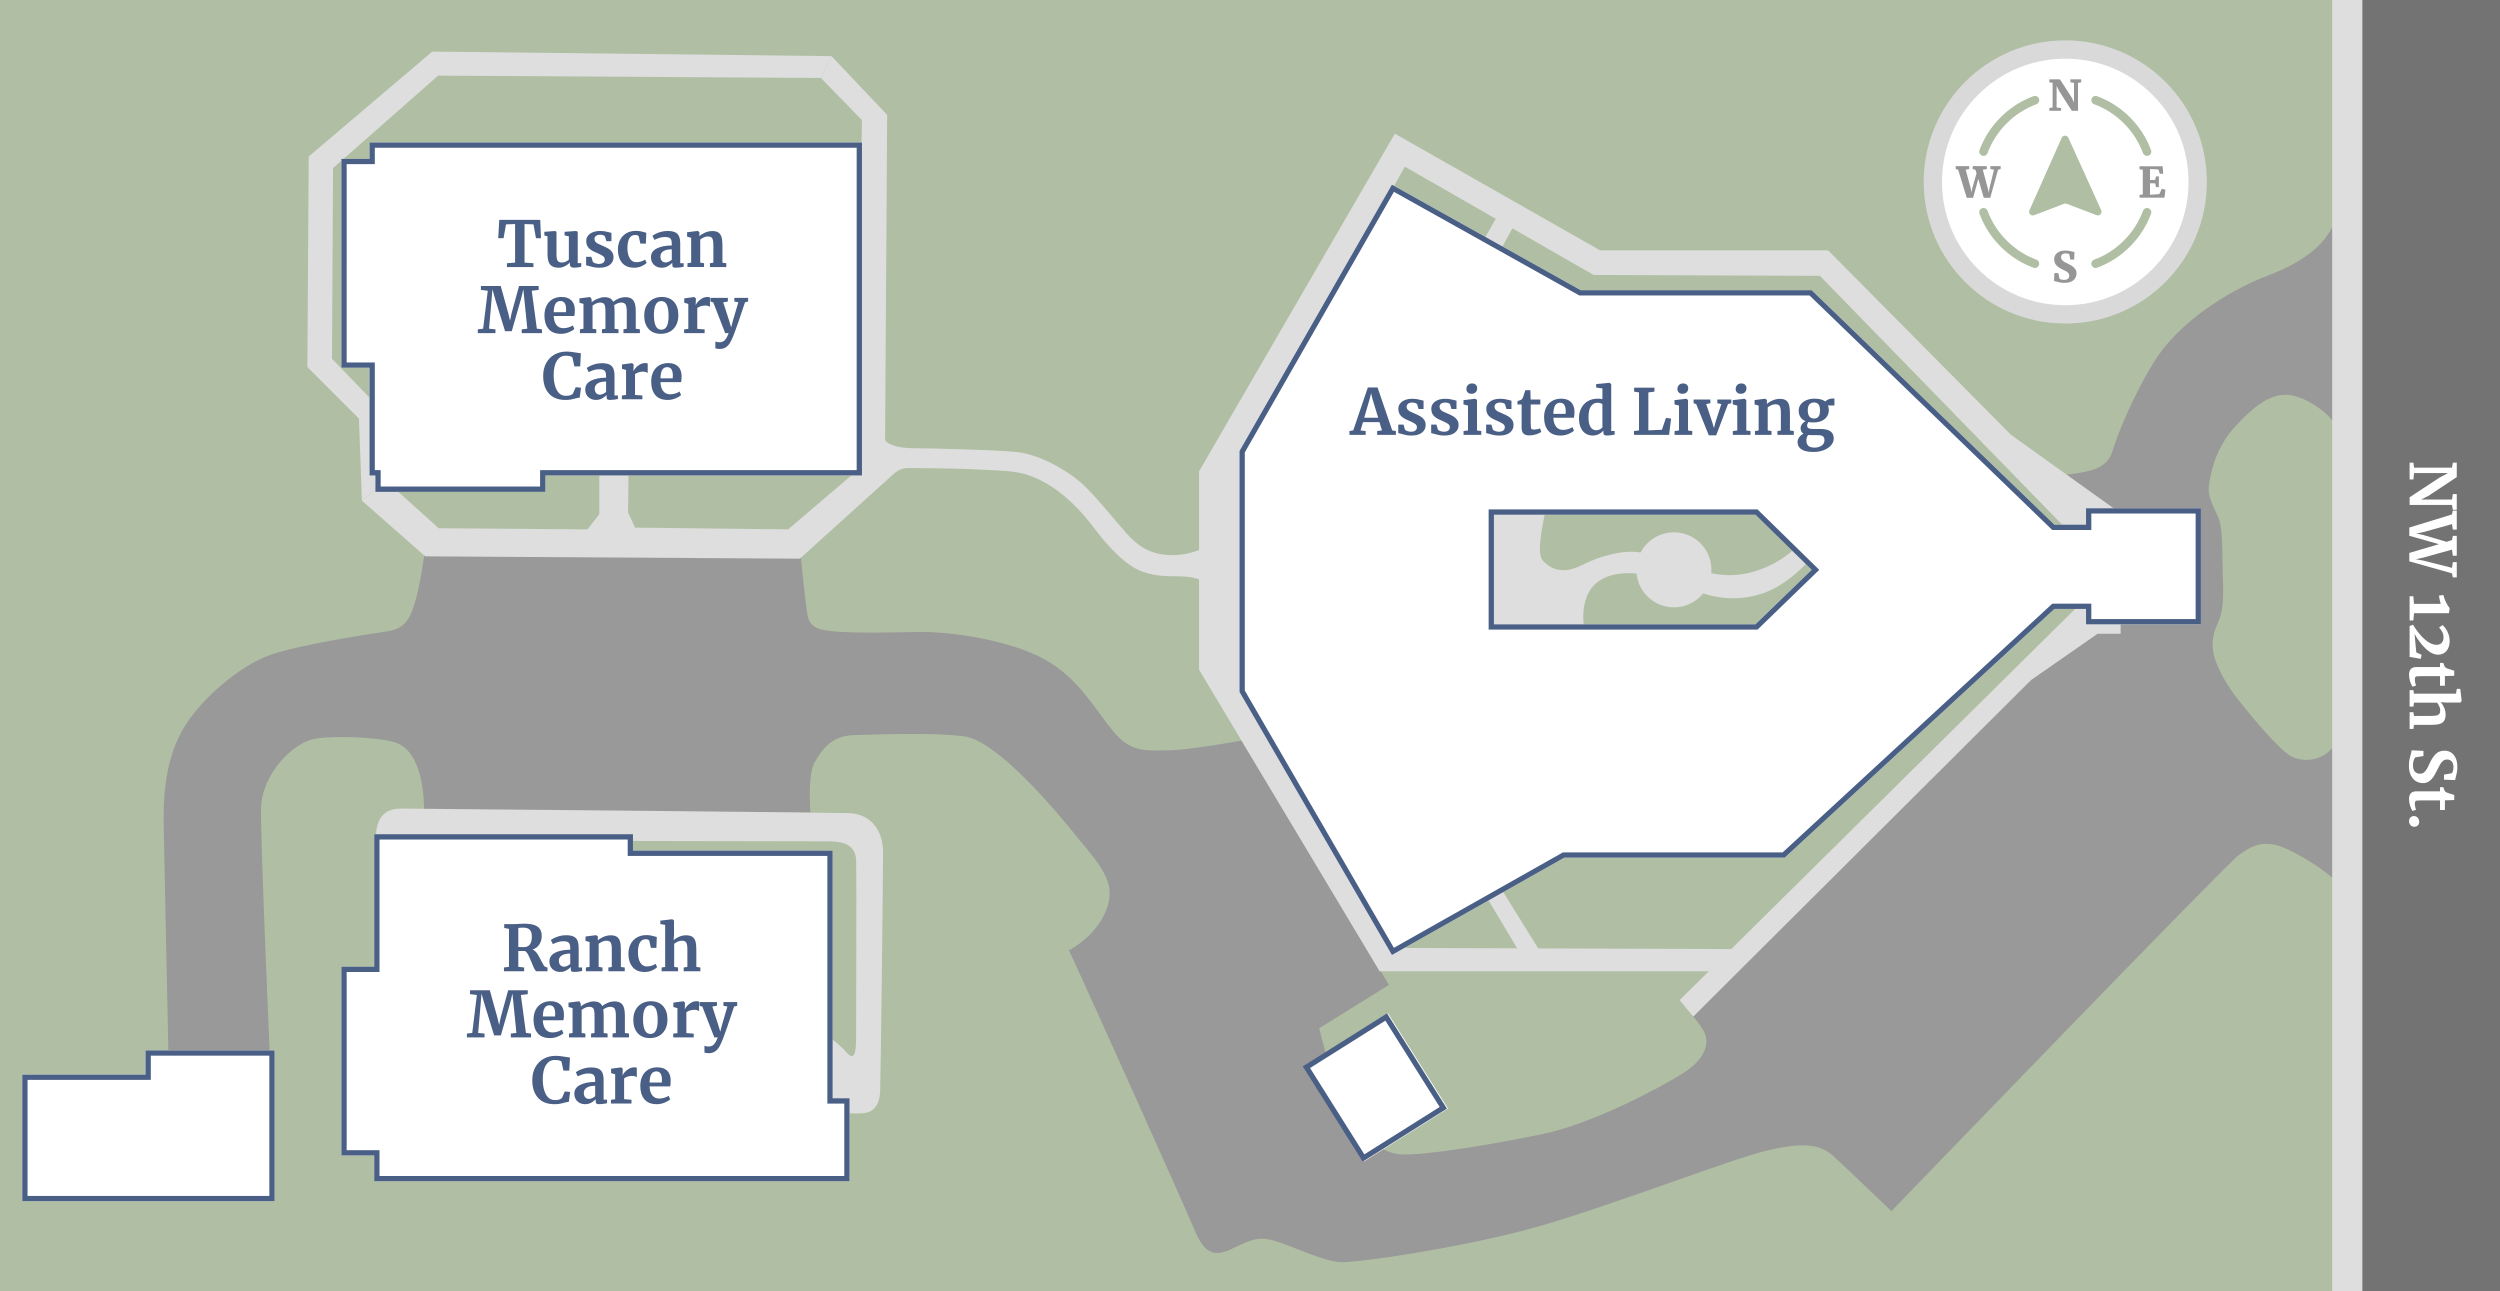 <svg version="1.1" xmlns="http://www.w3.org/2000/svg" xmlns:xlink="http://www.w3.org/1999/xlink" x="0px" y="0px" width="1000px"
	 height="516.594px" viewBox="0 0 1000 516.594" style="overflow:visible;enable-background:new 0 0 1000 516.594;"
	 xml:space="preserve">
<rect x="0" y="0" width="1000" height="516.594" fill="#333333" stroke="none"/>
<style type="text/css">
	.st0{fill:#B0BFA3;}
	.st1{fill:#999999;}
	.st2{fill:#737373;}
	.st3{fill:#DEDEDE;}
	.st4{fill:#FFFFFF;}
	.st5{fill:#4A5F85;}
	.st6{fill:#D9D9D9;}
	.st7{fill:#969696;}
</style>
<defs>
</defs>
<rect y="0" class="st0" width="934.893" height="516.594"/>
<path class="st1" d="M934.893,85.122c-2.023,9.497-9.849,18.291-27.436,24.974c-17.587,6.683-36.581,19.698-45.727,34.471
	s-14.773,29.536-16.884,36.224s-8.937,7.949-18.187,9.077l14.786,34.368l47.535,3.693c0,0,0.185-13.894-0.87-18.467
	s-5.276-9.849-4.573-14.949s2.462-15.125,10.552-23.919c8.09-8.794,14.246-13.015,20.929-12.663
	c6.683,0.352,16.532,7.035,18.994,11.959L934.893,85.122z"/>
<path class="st1" d="M933.838,298.044c-5.393,7.504-14.07,6.566-17.822,4.221c-4.642-2.901-14.07-14.07-19.932-21.339
	c-5.862-7.269-9.028-13.777-10.318-18.056c-1.293-4.289-0.869-8.845,1.172-13.132c2.345-4.924,2.814-9.966,1.876-25.501
	c-0.891-14.763-45.258-8.735-45.258-8.735l-11.959,34.236L677.3,406.615c0,0,3.048,3.517,4.455,6.331s2.11,9.38-7.973,15.946
	c-10.083,6.566-37.285,20.636-56.279,24.622s-48.335,8.961-57.451,8.207c-9.116-0.753-16.415-9.145-21.339-17.118
	c-4.924-7.973-11.021-33.298-11.021-33.298l27.905-17.353l-58.988-97.707c0,0-21.444,3.909-29.885,3.909s-14.304,0.938-21.339-7.504
	c-7.035-8.442-13.835-21.339-27.436-28.843c-13.601-7.504-36.581-11.256-50.651-11.021s-21.808,0.469-30.25,0
	c-8.442-0.469-13.132-1.172-14.07-6.8s-2.814-24.997-2.814-24.997H169.851c0,0-1.641,12.334-3.517,18.666
	c-1.876,6.331-3.283,11.725-11.49,12.897c-8.207,1.172-35.174,5.393-46.665,9.38s-28.139,17.353-35.409,30.484
	c-7.269,13.132-7.504,28.608-7.269,38.926c0.234,10.318,1.641,81.622,1.876,90.993h40.568c0,0-3.752-85.011-3.517-98.906
	c0.234-13.895,12.897-26.558,21.808-27.965s27.201-0.469,32.829,1.876c5.628,2.345,10.552,10.552,10.552,27.201l154.543,0.489
	c0,0-1.183-15.028,1.631-19.952c2.814-4.924,6.566-10.787,15.711-11.021c9.145-0.234,30.981-1.176,44.113,0.465
	c13.132,1.641,36.788,29.785,44.292,39.164c7.504,9.38,15.008,16.649,13.835,25.56c-1.172,8.911-8.676,16.884-16.18,20.87
	c5.159,10.787,46.665,103.178,49.948,111.151s6.566,12.194,14.304,8.676c7.738-3.517,10.787-5.628,17.587-3.752
	s19.932,8.442,26.967,8.676c7.035,0.234,48.775-5.862,77.384-13.835c28.608-7.973,78.791-27.436,92.626-30.719
	c13.835-3.283,21.339-3.048,26.967,2.11c5.628,5.159,23.215,22.043,23.215,22.043s133.662-138.587,138.821-142.339
	c5.159-3.752,9.614-6.097,16.884-3.517c7.269,2.579,18.76,10.318,21.574,13.366V298.044z"/>
<rect x="714.202" y="230.796" transform="matrix(-1.836970e-16 1 -1 -1.836970e-16 1230.796 -714.202)" class="st2" width="516.594" height="55.002"/>
<polygon class="st3" points="671.846,400.05 832.911,240.737 848.247,241.051 848.247,253.49 839.047,253.49 812.429,272.015 
	677.3,406.615 "/>
<polygon class="st3" points="727.951,110.333 827.377,212.453 850.358,212.453 850.358,206.825 804.396,173.937 731.234,100.13 
	640.015,100.13 557.941,53.465 479.62,188.534 479.62,267.869 551.845,388.513 687.149,388.513 696.059,379.648 558.41,379.179 
	498.363,274.829 498.363,180.791 561.928,66.657 637.435,109.978 "/>
<polygon class="st3" points="593.35,356.668 607.889,381.055 616.331,381.055 597.571,350.805 "/>
<polygon class="st3" points="593.116,96.612 599.682,85.122 606.013,89.343 599.564,101.302 "/>
<circle class="st3" cx="669.561" cy="227.93" r="15.012"/>
<path class="st3" d="M618.441,202.604c-1.172,7.035-4.221,18.76-1.172,21.808c3.048,3.048,7.504,5.628,15.477,1.641
	c7.973-3.986,16.527-6.143,23.506-5.065s24.566,9.755,37.229,9.051c12.663-0.703,22.746-8.442,25.091-11.49l6.097,4.455
	c0,0-8.442,10.552-19.463,14.304c-11.021,3.752-20.87,1.641-28.608-1.641s-24.388-9.849-35.409-4.221s-7.269,21.339-7.269,21.339
	h-41.975v-50.182H618.441z"/>
<path class="st3" d="M481.261,219.253c0,0-5.159,2.814-12.194,2.814c-7.035,0-12.194-2.345-16.649-6.8
	c-4.455-4.455-14.304-17.353-20.401-22.512c-6.097-5.159-16.415-11.031-25.56-11.964s-37.402-1.519-41.623-1.519
	c-6.449,0-10.804-2.111-10.796-3.458l-2.688,11.373c0,0,28.856-0.076,40.568,0.644c10.626,0.653,16.18,0,25.091,4.69
	s15.946,12.428,20.87,18.994s11.256,13.366,16.884,16.18c5.628,2.814,11.725,2.814,16.18,2.814s7.738,0.703,10.318,1.876V219.253z"
	/>
<polygon class="st3" points="344.785,48.072 328.37,31.188 332.591,22.452 354.868,45.961 353.93,192.755 319.928,223.474 
	170.086,222.536 144.76,200.259 154.375,192.286 175.466,211.295 235.041,211.75 239.731,205.653 239.731,185.721 251.456,186.19 
	251.221,204.949 254.035,211.046 315.239,211.75 342.206,188.769 "/>
<polygon class="st3" points="328.37,31.188 175.245,30.25 133.21,67.24 132.801,143.511 152.504,163.912 154.375,192.286 
	144.76,200.259 143.588,167.43 122.952,146.794 123.481,62.61 172.9,20.636 332.591,22.452 "/>
<path class="st3" d="M335.64,445.073c0,0,8.207,0.703,11.021,0c2.814-0.703,5.159-3.048,5.393-8.442s1.172-86.06,1.172-95.674
	s-5.693-15.477-13.666-15.711s-171.93-1.816-178.965-1.816c-8.801,0-10.531,5.978-10.383,14.713
	c0.155,9.144,11.987,12.106,11.987,12.106l76.768-13.894c0,0,89.399,0.176,92.772,0.176c6.566,0,10.464,2.081,10.699,7.475
	s0,65.659,0,70.114s0,11.034-3.517,7.158c-3.517-3.875-8.207-7.862-11.49-7.862c-3.283,0-0.234,31.97-0.234,31.97L335.64,445.073z"
	/>
<path class="st3" d="M353.93,192.755c3.183-2.702,4.939-5.312,8.808-5.546l-12.443-0.668l-0.821,7.856
	C349.475,194.397,351.718,194.634,353.93,192.755z"/>
<rect x="680.637" y="252.233" transform="matrix(-1.836970e-16 1 -1 -1.836970e-16 1197.231 -680.637)" class="st3" width="516.594" height="12.128"/>
<g>
	
		<rect x="527.43" y="415.089" transform="matrix(0.533 0.846 -0.846 0.533 625.241 -262.132)" class="st4" width="45.023" height="39.817"/>
	<path class="st5" d="M554.14,408.258l21.724,34.526l-30.12,18.952L524.02,427.21L554.14,408.258 M554.803,405.341l-33.701,21.205
		l23.977,38.107l33.701-21.205L554.803,405.341L554.803,405.341z"/>
</g>
<g>
	<polygon class="st4" points="58.208,420.164 58.208,429.83 8.903,429.83 8.903,480.481 109.85,480.481 109.85,459.481 
		109.85,429.83 109.85,420.164 	"/>
	<path class="st5" d="M107.734,422.279v7.551v29.65v18.885H11.018v-46.42h47.19h2.115v-2.115v-7.551H107.734 M109.85,420.164H58.208
		v9.667H8.903v50.651H109.85v-21.001v-29.65V420.164L109.85,420.164z"/>
</g>
<g>
	<path class="st4" d="M980.803,187.078l0.329-2.006h1.574v5.763l-11.423,7.564l-2.894,1.422h12.414l0.329-2.184h1.574v6.296h-1.574
		l-0.329-1.954h-16.958v-3.072l12.007-7.895l3.351-1.777h-13.581l-0.254,2.564h-1.523v-6.728h1.523l0.254,2.006H980.803z"/>
	<path class="st4" d="M982.707,204.238v7.615h-1.574l-0.329-2.208l-11.449,3.199l-2.818,0.584l2.818,0.584l9.291,2.717l2.158-0.711
		l0.329-1.675h1.574v7.945h-1.574l-0.329-2.437l-11.449,3.173l-3.046,0.685l3.046,0.534l11.449,2.893l0.329-2.285h1.574v6.118
		h-1.574l-0.329-1.625l-17.085-4.823v-3.351l11.855-3.504l-11.855-3.351v-3.3l17.059-5.229l0.355-1.548H982.707z"/>
	<path class="st4" d="M976.284,241.556c-0.101-0.288-0.232-0.805-0.393-1.549c-0.161-0.745-0.266-1.328-0.318-1.751l1.777-0.28
		c0.186,0.914,0.521,1.867,1.003,2.856c0.482,0.991,0.986,1.798,1.511,2.424v0.026l-0.28,2.005h-13.962l-0.279,2.894h-1.498v-9.673
		h1.498l0.254,3.047H976.284z"/>
	<path class="st4" d="M969.811,255.67c1.675,1.506,3.291,2.259,4.849,2.259c0.828,0,1.493-0.258,1.992-0.774
		c0.5-0.516,0.75-1.24,0.75-2.17c0-0.88-0.165-1.621-0.496-2.222c-0.33-0.6-0.757-1.189-1.281-1.764l1.396-0.965
		c0.422,0.339,0.854,0.825,1.294,1.46c0.44,0.635,0.808,1.375,1.105,2.222c0.295,0.846,0.444,1.7,0.444,2.564
		c0,1.235-0.213,2.273-0.635,3.11c-0.422,0.838-0.982,1.46-1.675,1.866c-0.694,0.406-1.464,0.609-2.311,0.609
		c-1.624,0-3.258-0.779-4.898-2.335c-1.642-1.558-3.148-3.538-4.519-5.941l0.685,7.362l2.133,0.965l-0.329,1.599l-4.469-0.736
		v-12.362l1.371-0.533C966.603,252.234,968.136,254.164,969.811,255.67z"/>
	<path class="st4" d="M964.353,267.576c0.49-0.507,1.268-0.761,2.334-0.761h9.317v-1.651h1.32c0.051,0.135,0.139,0.381,0.266,0.737
		s0.232,0.626,0.317,0.813c0.22,0.287,0.6,0.533,1.142,0.735c0.355,0.153,1.235,0.432,2.64,0.838v2.031l-3.732,0.102v3.884h-1.954
		v-3.859h-7.134c-0.948,0-1.617,0.026-2.006,0.076c-0.388,0.051-0.638,0.16-0.748,0.33c-0.111,0.169-0.165,0.466-0.165,0.889
		c0,0.422,0.045,0.863,0.139,1.32c0.093,0.457,0.208,0.838,0.343,1.141l-1.422,0.482c-0.355-0.473-0.677-1.167-0.965-2.081
		c-0.287-0.914-0.431-1.803-0.431-2.665C963.617,268.87,963.862,268.084,964.353,267.576z"/>
	<path class="st4" d="M982.402,277.476l0.329-1.93h1.372l0.558,4.722v0.076l-0.481,0.66l-5.662,0.026l-2.208-0.178
		c0.474,0.524,0.914,1.24,1.32,2.144c0.406,0.906,0.608,1.857,0.608,2.856c0,1.066-0.198,1.895-0.596,2.488
		c-0.398,0.592-1.003,1.006-1.815,1.244c-0.812,0.237-1.896,0.355-3.25,0.355h-6.981l-0.229,1.625h-1.523v-6.677h1.523l0.229,1.473
		h6.981c0.88,0,1.566-0.06,2.057-0.178c0.491-0.119,0.854-0.335,1.092-0.648c0.237-0.313,0.355-0.775,0.355-1.384
		c0-0.525-0.124-1.062-0.368-1.611c-0.246-0.551-0.538-1.037-0.876-1.46h-9.241l-0.229,1.548h-1.523v-6.575h1.523l0.203,1.421
		H982.402z"/>
	<path class="st4" d="M963.794,303.751c0.152-0.727,0.355-1.54,0.608-2.437c0.169-0.593,0.262-0.991,0.28-1.193l4.697,0.228v2.057
		l-3.274,0.558c-0.238,0.22-0.449,0.614-0.635,1.181c-0.187,0.567-0.28,1.215-0.28,1.942c0,1.134,0.25,1.984,0.75,2.551
		c0.498,0.567,1.196,0.85,2.094,0.85c0.592,0,1.104-0.169,1.536-0.507c0.432-0.339,0.82-0.805,1.167-1.397
		c0.347-0.593,0.75-1.405,1.206-2.437c0.643-1.405,1.409-2.569,2.297-3.49c0.888-0.923,2.095-1.384,3.617-1.384
		c0.948,0,1.806,0.246,2.576,0.737c0.771,0.491,1.38,1.222,1.828,2.196c0.448,0.973,0.672,2.162,0.672,3.567
		c0,0.828-0.059,1.561-0.178,2.196c-0.119,0.634-0.279,1.323-0.482,2.069c-0.118,0.439-0.194,0.77-0.228,0.99l-4.443-0.152v-2.032
		l3.123-0.533c0.152-0.152,0.301-0.457,0.444-0.913c0.144-0.458,0.216-0.965,0.216-1.524c0-1.015-0.233-1.781-0.698-2.297
		s-1.088-0.775-1.866-0.775c-0.626,0-1.167,0.191-1.625,0.571c-0.458,0.381-0.842,0.842-1.155,1.384
		c-0.313,0.541-0.757,1.396-1.334,2.564c-0.457,0.947-0.905,1.76-1.345,2.437c-0.44,0.677-1.011,1.261-1.714,1.752
		c-0.702,0.491-1.528,0.737-2.475,0.737c-0.931,0-1.819-0.233-2.666-0.698c-0.846-0.466-1.547-1.227-2.107-2.285
		c-0.558-1.058-0.837-2.408-0.837-4.049C963.566,305.299,963.643,304.478,963.794,303.751z"/>
	<path class="st4" d="M964.353,317.281c0.49-0.507,1.268-0.761,2.334-0.761h9.317v-1.651h1.32c0.051,0.135,0.139,0.381,0.266,0.736
		s0.232,0.626,0.317,0.813c0.22,0.287,0.6,0.533,1.142,0.735c0.355,0.153,1.235,0.432,2.64,0.838v2.031l-3.732,0.102v3.884h-1.954
		v-3.859h-7.134c-0.948,0-1.617,0.026-2.006,0.076c-0.388,0.051-0.638,0.16-0.748,0.33c-0.111,0.169-0.165,0.466-0.165,0.889
		c0,0.422,0.045,0.863,0.139,1.32c0.093,0.457,0.208,0.838,0.343,1.141l-1.422,0.482c-0.355-0.473-0.677-1.167-0.965-2.081
		c-0.287-0.914-0.431-1.803-0.431-2.665C963.617,318.576,963.862,317.79,964.353,317.281z"/>
	<path class="st4" d="M964.162,327.005c0.365-0.389,0.825-0.584,1.383-0.584c0.626,0,1.138,0.224,1.537,0.672
		c0.397,0.448,0.596,0.994,0.596,1.637c0,0.609-0.191,1.092-0.571,1.447c-0.38,0.355-0.834,0.533-1.358,0.533
		c-0.66,0-1.181-0.216-1.561-0.648c-0.381-0.431-0.571-0.994-0.571-1.688C963.617,327.851,963.799,327.394,964.162,327.005z"/>
</g>
<a href="https://gahangel.com/locations/hermiston/floor-plans/the-tuscan/">
<g id="tuscan-memory">
	<g>
		<polygon class="st4" points="344.785,56.982 147.809,56.982 147.809,63.548 136.553,63.548 136.553,147.102 147.809,147.102 
			147.809,190.176 150.154,190.176 150.154,196.742 218.157,196.742 218.157,190.176 344.785,190.176 		"/>
		<path class="st5" d="M342.669,59.098V188.06H218.157h-2.115v2.115v4.45h-63.773v-4.45v-2.115h-2.115h-0.23v-40.958v-2.115h-2.115
			h-9.14V65.664h9.14h2.115v-2.115v-4.45H342.669 M344.785,56.982H147.809v6.566h-11.256v83.554h11.256v43.074h2.345v6.566h68.004
			v-6.566h126.628V56.982L344.785,56.982z"/>
	</g>
	<g>
		<g>
			<path class="st5" d="M206.038,89.627l-3.63,0.127l-0.99,5.534h-2.133l0.432-7.337h16.374l0.305,7.337h-2.005l-0.99-5.534
				l-3.579-0.127v15.409l3.554,0.254v1.523h-10.586v-1.523l3.25-0.254V89.627z"/>
			<path class="st5" d="M228.326,106.711c-0.254-0.237-0.381-0.592-0.381-1.066v-0.685c-0.457,0.558-1.101,1.054-1.93,1.485
				c-0.829,0.432-1.659,0.648-2.488,0.648c-1.624,0-2.784-0.419-3.477-1.257c-0.694-0.838-1.041-2.221-1.041-4.151v-7.159
				l-1.269-0.355v-1.447l4.316-0.33h0.025l0.508,0.355v8.936c0,1.236,0.152,2.099,0.457,2.59c0.305,0.491,0.872,0.736,1.701,0.736
				c0.998,0,1.929-0.389,2.792-1.168v-9.317l-1.701-0.381v-1.421l4.595-0.33h0.051l0.609,0.355v12.49h1.421l-0.025,1.447
				c-0.068,0.017-0.381,0.085-0.939,0.203c-0.558,0.118-1.227,0.178-2.005,0.178C228.986,107.067,228.58,106.948,228.326,106.711z"
				/>
			<path class="st5" d="M237.135,104.732c0.135,0.203,0.444,0.393,0.927,0.571c0.482,0.178,0.968,0.267,1.46,0.267
				c0.795,0,1.392-0.165,1.79-0.495c0.398-0.33,0.597-0.765,0.597-1.307c0-0.559-0.245-1.011-0.736-1.358
				c-0.491-0.347-1.32-0.774-2.488-1.282l-0.711-0.305c-1.168-0.491-2.04-1.083-2.615-1.777c-0.575-0.694-0.863-1.59-0.863-2.691
				c0-0.761,0.228-1.443,0.685-2.043c0.457-0.601,1.1-1.07,1.93-1.409c0.829-0.338,1.785-0.508,2.869-0.508
				c0.795,0,1.476,0.051,2.043,0.152c0.567,0.101,1.164,0.237,1.79,0.406c0.338,0.119,0.592,0.186,0.761,0.203v3.326h-2.005
				l-0.584-1.929c-0.102-0.169-0.33-0.321-0.685-0.457c-0.355-0.135-0.762-0.203-1.219-0.203c-0.694,0-1.248,0.148-1.663,0.444
				c-0.415,0.296-0.622,0.707-0.622,1.231c0,0.474,0.144,0.867,0.431,1.18c0.288,0.313,0.601,0.555,0.939,0.724
				c0.338,0.169,0.965,0.449,1.878,0.838c0.914,0.389,1.671,0.762,2.272,1.117c0.601,0.355,1.1,0.817,1.498,1.384
				s0.597,1.257,0.597,2.068c0,1.253-0.491,2.268-1.472,3.047c-0.981,0.778-2.395,1.168-4.239,1.168
				c-0.863,0-1.637-0.076-2.323-0.229c-0.685-0.152-1.477-0.355-2.374-0.609l-0.558-0.178v-3.351h2.107L237.135,104.732z"/>
			<path class="st5" d="M248.039,95.948c0.584-1.134,1.421-2.018,2.513-2.653c1.091-0.635,2.364-0.952,3.82-0.952
				c0.677,0,1.261,0.051,1.752,0.152c0.491,0.102,1.041,0.238,1.65,0.406l0.736,0.203l-0.152,4.341h-2.208l-0.635-2.793
				c-0.102-0.44-0.601-0.66-1.498-0.66c-0.948,0-1.688,0.415-2.221,1.244c-0.533,0.829-0.808,2.124-0.825,3.884
				c0,1.862,0.321,3.287,0.964,4.277c0.643,0.99,1.498,1.485,2.564,1.485c1.286,0,2.471-0.347,3.554-1.041l0.584,1.32
				c-0.441,0.474-1.113,0.914-2.018,1.32c-0.905,0.406-1.883,0.609-2.932,0.609c-2.167,0-3.795-0.668-4.887-2.005
				c-1.091-1.337-1.637-3.089-1.637-5.255C247.163,98.376,247.455,97.082,248.039,95.948z"/>
			<path class="st5" d="M262.712,99.375c1.548-0.778,3.549-1.176,6.004-1.193v-0.584c0-0.694-0.072-1.235-0.216-1.625
				c-0.144-0.389-0.406-0.681-0.787-0.876c-0.381-0.194-0.935-0.292-1.663-0.292c-0.829,0-1.574,0.106-2.234,0.318
				c-0.66,0.212-1.345,0.487-2.057,0.825l-0.787-1.625c0.254-0.219,0.681-0.482,1.282-0.787c0.601-0.305,1.315-0.571,2.145-0.8
				c0.829-0.228,1.684-0.342,2.564-0.342c1.303,0,2.323,0.169,3.059,0.508c0.737,0.339,1.265,0.88,1.587,1.624
				c0.321,0.745,0.482,1.744,0.482,2.996v7.768h1.371v1.421c-0.338,0.085-0.821,0.169-1.447,0.254
				c-0.626,0.084-1.177,0.127-1.65,0.127c-0.575,0-0.961-0.085-1.155-0.254c-0.195-0.169-0.292-0.516-0.292-1.041v-0.685
				c-0.457,0.508-1.049,0.965-1.777,1.371c-0.728,0.406-1.549,0.609-2.463,0.609c-0.779,0-1.494-0.165-2.145-0.495
				c-0.652-0.33-1.172-0.812-1.561-1.447c-0.39-0.635-0.584-1.4-0.584-2.298C260.389,101.313,261.163,100.153,262.712,99.375z
				 M267.522,104.668c0.457-0.212,0.854-0.47,1.193-0.774V99.73c-1.523,0-2.661,0.258-3.414,0.774
				c-0.753,0.516-1.13,1.18-1.13,1.993c0,0.812,0.19,1.431,0.571,1.853c0.381,0.424,0.901,0.635,1.561,0.635
				C266.659,104.985,267.065,104.88,267.522,104.668z"/>
			<path class="st5" d="M276.458,95.11l-1.624-0.457v-1.751l4.214-0.533h0.076l0.635,0.508v0.99l-0.025,0.609
				c0.592-0.558,1.362-1.041,2.31-1.447c0.948-0.406,1.904-0.609,2.869-0.609c1.032,0,1.84,0.19,2.424,0.571
				c0.584,0.381,1.003,0.977,1.257,1.79c0.254,0.812,0.381,1.913,0.381,3.3v7.007l1.549,0.203v1.523h-6.55v-1.523l1.371-0.203V98.08
				c0-0.88-0.06-1.57-0.178-2.069c-0.118-0.499-0.334-0.863-0.647-1.092c-0.314-0.228-0.758-0.342-1.333-0.342
				c-0.965,0-1.997,0.415-3.097,1.244v9.241l1.523,0.228v1.523h-6.625v-1.523l1.472-0.228V95.11z"/>
			<path class="st5" d="M195.109,116.299l-2.741-0.33v-1.574h7.92l3.021,10.916l0.711,2.97l0.609-2.97l2.996-10.916h7.844v1.574
				l-2.767,0.33l2.031,15.155l2.056,0.279v1.523h-8.098v-1.523l2.234-0.254l-1.117-11.119l-0.482-4.646l-0.939,3.909l-3.681,12.845
				h-2.691l-3.757-12.185l-1.295-4.569l-0.381,4.646l-0.965,11.119l2.564,0.254v1.523h-7.058v-1.523l2.133-0.254L195.109,116.299z"
				/>
			<path class="st5" d="M219.416,131.568c-1.092-1.311-1.638-3.101-1.638-5.369c0-1.523,0.284-2.843,0.851-3.96
				c0.567-1.117,1.367-1.971,2.399-2.564c1.032-0.592,2.225-0.889,3.579-0.889c1.692,0,2.996,0.445,3.91,1.333
				c0.914,0.888,1.387,2.154,1.421,3.795c0,1.117-0.068,1.947-0.203,2.488h-8.25c0.067,1.54,0.431,2.738,1.091,3.592
				c0.66,0.855,1.6,1.282,2.818,1.282c0.66,0,1.341-0.11,2.044-0.33c0.702-0.22,1.257-0.482,1.663-0.787l0.635,1.397
				c-0.457,0.491-1.198,0.944-2.221,1.358c-1.024,0.415-2.06,0.622-3.11,0.622C222.171,133.536,220.507,132.88,219.416,131.568z
				 M226.384,124.879c0.034-0.474,0.051-0.838,0.051-1.092c0-2.25-0.753-3.376-2.259-3.376c-0.829,0-1.472,0.33-1.93,0.99
				c-0.457,0.66-0.711,1.82-0.761,3.478H226.384z"/>
			<path class="st5" d="M231.969,131.733l1.421-0.228v-9.951l-1.624-0.457v-1.751l4.214-0.533l0.305,0.203l0.381,0.838v1.066
				c0.558-0.541,1.358-1.02,2.399-1.434c1.041-0.415,1.942-0.622,2.704-0.622c0.914,0,1.654,0.152,2.221,0.457
				c0.567,0.304,0.994,0.778,1.282,1.421c0.559-0.508,1.295-0.948,2.209-1.32c0.914-0.372,1.811-0.558,2.691-0.558
				c1.506,0,2.572,0.44,3.199,1.32c0.626,0.88,0.939,2.318,0.939,4.316v7.007l1.65,0.228v1.523h-6.575v-1.523l1.32-0.228V124.6
				c0-1.32-0.156-2.247-0.469-2.78c-0.314-0.533-0.91-0.799-1.79-0.799c-0.474,0-0.961,0.106-1.46,0.317
				c-0.499,0.212-0.944,0.469-1.333,0.774c0.118,0.644,0.178,1.447,0.178,2.412v6.981l1.574,0.228v1.523h-6.625v-1.523l1.396-0.228
				v-6.981c0-0.88-0.055-1.57-0.165-2.069c-0.11-0.499-0.317-0.863-0.622-1.092c-0.305-0.228-0.745-0.342-1.32-0.342
				c-0.542,0-1.079,0.123-1.612,0.368c-0.533,0.246-1.011,0.538-1.434,0.876v9.241l1.498,0.228v1.523h-6.549V131.733z"/>
			<path class="st5" d="M258.636,122.163c0.635-1.117,1.485-1.959,2.551-2.526c1.066-0.567,2.225-0.851,3.478-0.851
				c2.132,0,3.778,0.656,4.938,1.968c1.159,1.311,1.739,3.093,1.739,5.343c0,1.608-0.318,2.974-0.952,4.1
				c-0.634,1.126-1.481,1.964-2.538,2.513c-1.058,0.55-2.221,0.825-3.49,0.825c-2.116,0-3.757-0.656-4.925-1.968
				c-1.168-1.311-1.751-3.093-1.751-5.343C257.684,124.634,258.002,123.28,258.636,122.163z M267.432,126.352
				c0-1.93-0.228-3.397-0.685-4.405c-0.457-1.007-1.202-1.511-2.234-1.511c-1.964,0-2.945,1.845-2.945,5.534
				c0,1.93,0.241,3.398,0.724,4.405c0.482,1.007,1.24,1.511,2.272,1.511C266.476,131.886,267.432,130.041,267.432,126.352z"/>
			<path class="st5" d="M273.652,131.759l1.675-0.203v-10.002l-1.625-0.457v-1.751l3.935-0.533h0.076l0.635,0.508v0.558
				l-0.076,2.056h0.076c0.118-0.338,0.397-0.757,0.838-1.257c0.44-0.499,0.994-0.939,1.663-1.32
				c0.669-0.381,1.392-0.571,2.171-0.571c0.372,0,0.694,0.051,0.965,0.152v3.808c-0.508-0.355-1.126-0.533-1.853-0.533
				c-1.236,0-2.31,0.33-3.224,0.99v8.327l2.945,0.228v1.498h-8.2V131.759z"/>
			<path class="st5" d="M286.891,139.501c-0.347-0.051-0.597-0.11-0.749-0.178v-2.716c0.118,0.068,0.355,0.135,0.711,0.203
				c0.355,0.068,0.677,0.102,0.965,0.102c0.846,0,1.544-0.279,2.094-0.838c0.55-0.558,1.062-1.498,1.536-2.818h-1.371l-4.773-12.312
				l-1.142-0.33v-1.472h6.981v1.472l-1.853,0.305l2.259,7.032l0.914,2.996l0.787-2.996l2.081-7.032l-1.6-0.305v-1.472h5.509v1.472
				l-1.244,0.305c-0.931,2.843-1.853,5.585-2.767,8.225c-0.914,2.64-1.447,4.121-1.599,4.443c-0.542,1.421-1.058,2.555-1.548,3.402
				c-0.491,0.846-1.075,1.489-1.752,1.93c-0.677,0.44-1.498,0.66-2.463,0.66C287.564,139.578,287.237,139.552,286.891,139.501z"/>
			<path class="st5" d="M219.556,157.403c-1.523-1.718-2.285-4.066-2.285-7.045c0-1.963,0.402-3.677,1.206-5.14
				c0.804-1.464,1.908-2.593,3.313-3.389c1.405-0.795,2.996-1.193,4.773-1.193c0.745,0,1.464,0.046,2.158,0.139
				c0.694,0.093,1.514,0.216,2.463,0.368c0.711,0.119,1.1,0.178,1.168,0.178l-0.279,5.229h-2.335l-0.787-3.63
				c-0.186-0.186-0.508-0.339-0.964-0.457c-0.457-0.118-1.041-0.178-1.752-0.178c-1.438,0-2.594,0.664-3.465,1.993
				c-0.872,1.329-1.308,3.254-1.308,5.775c0,2.437,0.415,4.426,1.244,5.966c0.829,1.54,2.039,2.31,3.63,2.31
				c0.761,0,1.349-0.072,1.764-0.216c0.414-0.144,0.765-0.351,1.054-0.622l1.117-2.615l2.133,0.203l-0.508,3.935
				c-0.355,0.034-0.707,0.098-1.054,0.191c-0.347,0.093-0.563,0.148-0.647,0.165c-0.677,0.186-1.308,0.334-1.891,0.444
				c-0.584,0.11-1.299,0.165-2.145,0.165C223.279,159.98,221.079,159.121,219.556,157.403z"/>
			<path class="st5" d="M236.425,152.262c1.548-0.778,3.549-1.176,6.004-1.193v-0.584c0-0.694-0.072-1.235-0.216-1.625
				c-0.144-0.389-0.406-0.681-0.787-0.876c-0.381-0.194-0.935-0.292-1.663-0.292c-0.829,0-1.574,0.106-2.234,0.318
				c-0.66,0.212-1.345,0.487-2.057,0.825l-0.787-1.625c0.254-0.22,0.681-0.482,1.282-0.787c0.601-0.305,1.315-0.571,2.145-0.8
				c0.829-0.228,1.684-0.342,2.564-0.342c1.303,0,2.323,0.169,3.059,0.508c0.736,0.339,1.265,0.88,1.587,1.624
				c0.321,0.745,0.482,1.744,0.482,2.996v7.768h1.371v1.421c-0.338,0.085-0.821,0.169-1.447,0.254
				c-0.626,0.084-1.177,0.127-1.65,0.127c-0.575,0-0.961-0.085-1.155-0.254s-0.292-0.516-0.292-1.041v-0.685
				c-0.457,0.508-1.049,0.965-1.777,1.371c-0.728,0.406-1.549,0.609-2.463,0.609c-0.779,0-1.494-0.165-2.145-0.495
				c-0.652-0.33-1.172-0.812-1.561-1.447c-0.39-0.635-0.584-1.4-0.584-2.298C234.102,154.2,234.876,153.041,236.425,152.262z
				 M241.236,157.555c0.457-0.212,0.854-0.47,1.193-0.774v-4.163c-1.523,0-2.661,0.258-3.414,0.774
				c-0.753,0.516-1.13,1.18-1.13,1.993s0.19,1.431,0.571,1.853c0.381,0.424,0.901,0.635,1.561,0.635
				C240.373,157.872,240.779,157.767,241.236,157.555z"/>
			<path class="st5" d="M248.75,158.202l1.675-0.203v-10.002l-1.625-0.457v-1.751l3.935-0.533h0.076l0.635,0.508v0.558l-0.076,2.056
				h0.076c0.118-0.338,0.397-0.757,0.838-1.257c0.44-0.499,0.994-0.939,1.663-1.32c0.669-0.381,1.392-0.571,2.171-0.571
				c0.372,0,0.694,0.051,0.965,0.152v3.808c-0.508-0.355-1.126-0.533-1.853-0.533c-1.236,0-2.31,0.33-3.224,0.99v8.327l2.945,0.228
				v1.498h-8.2V158.202z"/>
			<path class="st5" d="M262.115,158.012c-1.092-1.311-1.638-3.101-1.638-5.369c0-1.523,0.284-2.843,0.851-3.96
				s1.367-1.971,2.399-2.564c1.032-0.592,2.225-0.889,3.579-0.889c1.693,0,2.996,0.445,3.91,1.333
				c0.914,0.888,1.387,2.154,1.421,3.795c0,1.117-0.068,1.947-0.203,2.488h-8.25c0.067,1.54,0.431,2.738,1.091,3.592
				c0.66,0.855,1.6,1.282,2.818,1.282c0.66,0,1.341-0.11,2.044-0.33c0.702-0.219,1.257-0.482,1.663-0.787l0.635,1.397
				c-0.457,0.491-1.198,0.944-2.221,1.358c-1.024,0.415-2.06,0.622-3.11,0.622C264.87,159.98,263.207,159.324,262.115,158.012z
				 M269.084,151.323c0.034-0.474,0.051-0.838,0.051-1.092c0-2.25-0.753-3.376-2.259-3.376c-0.829,0-1.472,0.33-1.93,0.99
				c-0.457,0.66-0.711,1.82-0.761,3.478H269.084z"/>
		</g>
	</g>
</g>
</a>
<a href="https://gahangel.com/locations/hermiston/floor-plans/the-ranch-house/">
<g id="ranch-memory">
	<g>
		<polygon class="st4" points="333.06,439.317 333.06,340.253 253.192,340.253 253.192,333.687 149.685,333.687 149.685,340.253 
			149.685,366.879 149.685,386.677 136.553,386.677 136.553,462.191 149.685,462.191 149.685,472.509 191.212,472.509 
			333.06,472.509 339.829,472.509 339.829,439.317 		"/>
		<path class="st5" d="M251.077,335.803v4.45v2.115h2.115h77.753v96.948v2.115h2.115h4.654v28.961h-4.654H191.212H151.8v-8.202
			v-2.116h-2.115h-11.016v-71.283h11.016h2.115v-2.115v-19.798v-26.626v-4.45H251.077 M253.192,333.687H149.685v6.566v26.626v19.798
			h-13.132v75.514h13.132v10.318h41.527H333.06h6.769v-33.192h-6.769v-99.064h-79.868V333.687L253.192,333.687z"/>
	</g>
	<g>
		<g>
			<path class="st5" d="M201.588,386.989l2.005-0.254v-15.18l-1.904-0.355v-1.548h3.681c0.321,0,0.677-0.008,1.066-0.026
				c0.389-0.017,0.685-0.033,0.888-0.051c0.88-0.067,1.608-0.101,2.183-0.101c1.743,0,3.139,0.178,4.189,0.533
				c1.049,0.355,1.811,0.897,2.285,1.625c0.474,0.727,0.711,1.684,0.711,2.869c0,1.167-0.313,2.251-0.939,3.25
				c-0.626,0.998-1.532,1.684-2.717,2.056c0.677,0.288,1.278,0.813,1.803,1.574s1.083,1.752,1.675,2.97
				c0.423,0.829,0.749,1.426,0.978,1.79c0.228,0.364,0.452,0.571,0.672,0.622l0.838,0.254v1.498h-4.316
				c-0.271,0-0.554-0.275-0.85-0.825c-0.296-0.55-0.682-1.417-1.155-2.602c-0.558-1.387-1.041-2.471-1.447-3.25
				c-0.406-0.778-0.838-1.26-1.295-1.447h-2.615v6.346l2.336,0.254v1.524h-8.073V386.989z M211.92,377.8
				c0.541-0.694,0.812-1.735,0.812-3.123c0-1.235-0.267-2.15-0.8-2.741c-0.533-0.593-1.451-0.889-2.754-0.889
				c-0.474,0-0.875,0.022-1.205,0.064s-0.546,0.063-0.648,0.063v7.616c0.203,0.034,0.694,0.051,1.472,0.051h0.863
				C210.625,378.84,211.378,378.494,211.92,377.8z"/>
			<path class="st5" d="M222.087,381.074c1.548-0.778,3.549-1.177,6.004-1.193v-0.584c0-0.694-0.072-1.235-0.216-1.625
				c-0.144-0.389-0.406-0.682-0.787-0.876c-0.381-0.194-0.935-0.292-1.663-0.292c-0.829,0-1.574,0.106-2.234,0.318
				c-0.66,0.212-1.345,0.487-2.057,0.824l-0.787-1.625c0.254-0.219,0.681-0.482,1.282-0.786c0.601-0.305,1.315-0.571,2.145-0.801
				c0.829-0.228,1.684-0.342,2.564-0.342c1.303,0,2.323,0.169,3.059,0.507c0.736,0.339,1.265,0.88,1.587,1.625
				c0.321,0.745,0.482,1.744,0.482,2.996v7.768h1.371v1.421c-0.338,0.086-0.821,0.169-1.447,0.254
				c-0.626,0.085-1.177,0.127-1.65,0.127c-0.575,0-0.961-0.085-1.155-0.254c-0.195-0.168-0.292-0.515-0.292-1.04v-0.686
				c-0.457,0.508-1.049,0.965-1.777,1.371c-0.728,0.406-1.549,0.609-2.463,0.609c-0.779,0-1.494-0.165-2.145-0.495
				c-0.652-0.331-1.172-0.813-1.561-1.447c-0.39-0.634-0.584-1.4-0.584-2.297C219.764,383.012,220.538,381.853,222.087,381.074z
				 M226.897,386.367c0.457-0.212,0.854-0.47,1.193-0.774v-4.164c-1.523,0-2.661,0.258-3.414,0.775
				c-0.753,0.516-1.13,1.18-1.13,1.993c0,0.812,0.19,1.431,0.571,1.853c0.381,0.424,0.901,0.634,1.561,0.634
				C226.034,386.684,226.44,386.579,226.897,386.367z"/>
			<path class="st5" d="M235.833,376.809l-1.624-0.457v-1.752l4.214-0.533h0.076l0.635,0.508v0.99l-0.025,0.609
				c0.592-0.559,1.362-1.041,2.31-1.447c0.948-0.406,1.904-0.609,2.868-0.609c1.032,0,1.84,0.19,2.424,0.571
				c0.584,0.381,1.002,0.977,1.257,1.79c0.254,0.812,0.381,1.912,0.381,3.3v7.007l1.549,0.202v1.524h-6.55v-1.524l1.371-0.202
				v-7.007c0-0.88-0.06-1.57-0.178-2.069c-0.118-0.499-0.334-0.864-0.647-1.092c-0.313-0.228-0.758-0.343-1.333-0.343
				c-0.965,0-1.997,0.415-3.097,1.244v9.241l1.523,0.228v1.524h-6.625v-1.524l1.472-0.228V376.809z"/>
			<path class="st5" d="M252.245,377.647c0.584-1.133,1.421-2.018,2.513-2.653c1.091-0.634,2.364-0.952,3.82-0.952
				c0.677,0,1.261,0.052,1.752,0.153c0.491,0.101,1.041,0.238,1.65,0.406l0.736,0.203l-0.152,4.34h-2.208l-0.635-2.792
				c-0.102-0.44-0.601-0.66-1.498-0.66c-0.948,0-1.688,0.415-2.221,1.244c-0.533,0.829-0.808,2.124-0.825,3.884
				c0,1.862,0.321,3.288,0.964,4.277c0.643,0.991,1.498,1.485,2.564,1.485c1.286,0,2.471-0.347,3.554-1.041l0.584,1.32
				c-0.441,0.474-1.113,0.914-2.018,1.32c-0.905,0.406-1.883,0.609-2.932,0.609c-2.167,0-3.795-0.668-4.887-2.005
				c-1.091-1.337-1.637-3.089-1.637-5.256C251.369,380.076,251.661,378.781,252.245,377.647z"/>
			<path class="st5" d="M266.067,369.956l-1.93-0.331v-1.371l4.722-0.559h0.076l0.66,0.482l0.025,5.662l-0.178,2.208
				c0.524-0.474,1.24-0.914,2.145-1.32c0.905-0.406,1.857-0.609,2.856-0.609c1.067,0,1.895,0.199,2.488,0.597
				c0.592,0.398,1.007,1.002,1.244,1.815c0.237,0.812,0.356,1.895,0.356,3.25v6.981l1.624,0.228v1.524h-6.676v-1.524l1.472-0.228
				v-6.981c0-0.88-0.059-1.566-0.178-2.057c-0.119-0.491-0.334-0.854-0.647-1.092c-0.313-0.237-0.774-0.355-1.384-0.355
				c-0.525,0-1.062,0.123-1.612,0.368c-0.55,0.246-1.037,0.538-1.46,0.876v9.241l1.548,0.228v1.524h-6.575v-1.524l1.422-0.202
				V369.956z"/>
			<path class="st5" d="M190.748,397.998l-2.741-0.331v-1.573h7.92l3.021,10.915l0.711,2.971l0.609-2.971l2.996-10.915h7.844v1.573
				l-2.767,0.331l2.031,15.155l2.056,0.279v1.524h-8.098v-1.524l2.234-0.254l-1.117-11.119l-0.482-4.645l-0.939,3.909l-3.681,12.846
				h-2.691l-3.757-12.186l-1.295-4.569l-0.381,4.645l-0.965,11.119l2.564,0.254v1.524h-7.058v-1.524l2.133-0.254L190.748,397.998z"
				/>
			<path class="st5" d="M215.055,413.268c-1.092-1.311-1.638-3.101-1.638-5.368c0-1.524,0.284-2.844,0.851-3.96
				c0.567-1.118,1.367-1.972,2.399-2.564c1.032-0.593,2.225-0.889,3.579-0.889c1.692,0,2.996,0.445,3.91,1.334
				c0.914,0.888,1.387,2.154,1.421,3.795c0,1.117-0.068,1.946-0.203,2.487h-8.25c0.067,1.54,0.431,2.738,1.091,3.593
				c0.66,0.854,1.6,1.282,2.818,1.282c0.66,0,1.341-0.111,2.044-0.331c0.702-0.219,1.257-0.482,1.663-0.787l0.635,1.397
				c-0.457,0.492-1.198,0.944-2.221,1.358c-1.024,0.414-2.06,0.622-3.11,0.622C217.809,415.235,216.146,414.579,215.055,413.268z
				 M222.023,406.579c0.034-0.474,0.051-0.838,0.051-1.092c0-2.251-0.753-3.377-2.259-3.377c-0.829,0-1.472,0.331-1.93,0.991
				c-0.457,0.66-0.711,1.819-0.761,3.478H222.023z"/>
			<path class="st5" d="M227.608,413.433l1.421-0.228v-9.951l-1.624-0.457v-1.752l4.214-0.533l0.305,0.203l0.381,0.838v1.066
				c0.558-0.541,1.358-1.02,2.399-1.435c1.041-0.414,1.942-0.622,2.704-0.622c0.914,0,1.654,0.153,2.221,0.458
				c0.567,0.304,0.994,0.778,1.282,1.421c0.559-0.508,1.295-0.948,2.209-1.32c0.914-0.372,1.811-0.559,2.691-0.559
				c1.506,0,2.572,0.44,3.199,1.32c0.626,0.88,0.939,2.319,0.939,4.316v7.007l1.65,0.228v1.524h-6.575v-1.524l1.32-0.228v-6.905
				c0-1.32-0.156-2.247-0.469-2.78c-0.314-0.533-0.91-0.799-1.79-0.799c-0.474,0-0.961,0.106-1.46,0.317
				c-0.499,0.212-0.944,0.47-1.333,0.775c0.118,0.644,0.178,1.447,0.178,2.412v6.981l1.574,0.228v1.524h-6.625v-1.524l1.396-0.228
				v-6.981c0-0.88-0.055-1.57-0.165-2.069c-0.11-0.499-0.317-0.864-0.622-1.092c-0.305-0.228-0.745-0.343-1.32-0.343
				c-0.542,0-1.079,0.123-1.612,0.368c-0.533,0.246-1.011,0.538-1.434,0.876v9.241l1.498,0.228v1.524h-6.549V413.433z"/>
			<path class="st5" d="M254.275,403.862c0.635-1.117,1.485-1.958,2.551-2.526c1.066-0.567,2.225-0.851,3.478-0.851
				c2.132,0,3.778,0.657,4.938,1.968c1.159,1.312,1.739,3.094,1.739,5.343c0,1.608-0.318,2.975-0.952,4.1
				c-0.634,1.126-1.481,1.964-2.538,2.513c-1.058,0.551-2.221,0.825-3.49,0.825c-2.116,0-3.757-0.656-4.925-1.968
				c-1.168-1.311-1.751-3.093-1.751-5.343C253.323,406.333,253.64,404.979,254.275,403.862z M263.071,408.051
				c0-1.93-0.228-3.397-0.685-4.405c-0.457-1.006-1.202-1.51-2.234-1.51c-1.964,0-2.945,1.845-2.945,5.534
				c0,1.93,0.241,3.398,0.724,4.405c0.482,1.007,1.24,1.511,2.272,1.511C262.115,413.586,263.071,411.741,263.071,408.051z"/>
			<path class="st5" d="M269.291,413.459l1.675-0.203v-10.002l-1.625-0.457v-1.752l3.935-0.533h0.076l0.635,0.508v0.558
				l-0.076,2.057h0.076c0.118-0.339,0.397-0.757,0.838-1.257c0.44-0.499,0.994-0.939,1.663-1.32c0.669-0.38,1.392-0.571,2.171-0.571
				c0.372,0,0.694,0.052,0.965,0.153v3.807c-0.508-0.355-1.126-0.533-1.853-0.533c-1.236,0-2.31,0.331-3.224,0.991v8.327
				l2.945,0.228v1.498h-8.2V413.459z"/>
			<path class="st5" d="M282.53,421.201c-0.347-0.051-0.597-0.109-0.749-0.178v-2.716c0.118,0.067,0.355,0.135,0.711,0.202
				c0.355,0.068,0.677,0.102,0.965,0.102c0.846,0,1.544-0.28,2.094-0.838c0.55-0.559,1.062-1.498,1.536-2.818h-1.371l-4.773-12.313
				l-1.142-0.329v-1.473h6.981v1.473l-1.853,0.305l2.259,7.031l0.914,2.996l0.787-2.996l2.081-7.031l-1.6-0.305v-1.473h5.509v1.473
				l-1.244,0.305c-0.931,2.843-1.853,5.585-2.767,8.224c-0.914,2.64-1.447,4.121-1.599,4.443c-0.542,1.421-1.058,2.556-1.548,3.402
				c-0.491,0.846-1.075,1.49-1.752,1.93c-0.677,0.44-1.498,0.66-2.463,0.66C283.203,421.277,282.876,421.252,282.53,421.201z"/>
			<path class="st5" d="M215.195,439.103c-1.523-1.718-2.285-4.066-2.285-7.045c0-1.964,0.402-3.677,1.206-5.141
				c0.804-1.464,1.908-2.593,3.313-3.389c1.405-0.795,2.996-1.193,4.773-1.193c0.745,0,1.464,0.047,2.158,0.139
				c0.694,0.094,1.514,0.216,2.463,0.369c0.711,0.119,1.1,0.178,1.168,0.178l-0.279,5.229h-2.335l-0.787-3.63
				c-0.186-0.186-0.508-0.339-0.964-0.457c-0.457-0.119-1.041-0.178-1.752-0.178c-1.438,0-2.594,0.664-3.465,1.993
				c-0.872,1.328-1.308,3.254-1.308,5.775c0,2.437,0.415,4.426,1.244,5.965c0.829,1.54,2.039,2.311,3.63,2.311
				c0.761,0,1.349-0.072,1.764-0.216c0.414-0.144,0.765-0.351,1.054-0.622l1.117-2.615l2.133,0.203l-0.508,3.935
				c-0.355,0.034-0.707,0.098-1.054,0.191c-0.347,0.093-0.563,0.148-0.647,0.164c-0.677,0.187-1.308,0.335-1.891,0.444
				c-0.584,0.111-1.299,0.165-2.145,0.165C218.918,441.679,216.718,440.821,215.195,439.103z"/>
			<path class="st5" d="M232.064,433.962c1.548-0.778,3.549-1.177,6.004-1.193v-0.584c0-0.694-0.072-1.235-0.216-1.625
				c-0.144-0.389-0.406-0.682-0.787-0.876c-0.381-0.194-0.935-0.292-1.663-0.292c-0.829,0-1.574,0.106-2.234,0.318
				c-0.66,0.212-1.345,0.487-2.057,0.824l-0.787-1.625c0.254-0.219,0.681-0.482,1.282-0.786c0.601-0.305,1.315-0.571,2.145-0.801
				c0.829-0.228,1.684-0.342,2.564-0.342c1.303,0,2.323,0.169,3.059,0.507c0.736,0.339,1.265,0.88,1.587,1.625
				c0.321,0.745,0.482,1.744,0.482,2.996v7.768h1.371v1.421c-0.338,0.086-0.821,0.169-1.447,0.254
				c-0.626,0.085-1.177,0.127-1.65,0.127c-0.575,0-0.961-0.085-1.155-0.254c-0.195-0.168-0.292-0.515-0.292-1.04v-0.686
				c-0.457,0.508-1.049,0.965-1.777,1.371c-0.728,0.406-1.549,0.609-2.463,0.609c-0.779,0-1.494-0.165-2.145-0.495
				c-0.652-0.331-1.172-0.813-1.561-1.447c-0.39-0.634-0.584-1.4-0.584-2.297C229.741,435.9,230.515,434.741,232.064,433.962z
				 M236.875,439.255c0.457-0.212,0.854-0.47,1.193-0.774v-4.164c-1.523,0-2.661,0.258-3.414,0.775s-1.13,1.18-1.13,1.993
				c0,0.812,0.19,1.431,0.571,1.853c0.381,0.424,0.901,0.634,1.561,0.634C236.012,439.572,236.418,439.466,236.875,439.255z"/>
			<path class="st5" d="M244.389,439.902l1.675-0.203v-10.002l-1.625-0.457v-1.752l3.935-0.533h0.076l0.635,0.508v0.558
				l-0.076,2.057h0.076c0.118-0.339,0.397-0.757,0.838-1.257c0.44-0.499,0.994-0.939,1.663-1.32c0.669-0.38,1.392-0.571,2.171-0.571
				c0.372,0,0.694,0.052,0.965,0.153v3.807c-0.508-0.355-1.126-0.533-1.853-0.533c-1.236,0-2.31,0.331-3.224,0.991v8.327
				l2.945,0.228v1.498h-8.2V439.902z"/>
			<path class="st5" d="M257.754,439.711c-1.092-1.311-1.638-3.101-1.638-5.368c0-1.524,0.284-2.844,0.851-3.96
				c0.567-1.118,1.367-1.972,2.399-2.564c1.032-0.593,2.225-0.889,3.579-0.889c1.692,0,2.996,0.445,3.91,1.334
				c0.914,0.888,1.387,2.154,1.421,3.795c0,1.117-0.068,1.946-0.203,2.487h-8.25c0.067,1.54,0.431,2.738,1.091,3.593
				s1.6,1.282,2.818,1.282c0.66,0,1.341-0.111,2.044-0.331c0.702-0.219,1.257-0.482,1.663-0.787l0.635,1.397
				c-0.457,0.492-1.198,0.944-2.221,1.358c-1.024,0.414-2.06,0.622-3.11,0.622C260.509,441.679,258.846,441.023,257.754,439.711z
				 M264.723,433.023c0.034-0.474,0.051-0.838,0.051-1.092c0-2.251-0.753-3.377-2.259-3.377c-0.829,0-1.472,0.331-1.93,0.991
				c-0.457,0.66-0.711,1.819-0.761,3.478H264.723z"/>
		</g>
	</g>
</g>
</a>
<a href="https://gahangel.com/locations/hermiston/floor-plans/rose-arbor/">
<g id="assisted-living">
	<g>
		<path class="st4" d="M834.412,203.308v6.566h-12.663l-97.081-93.798h-92.391l-75.508-42.209L495.8,180.4v96.395l60.969,105.198
			l68.942-38.926h88.17l107.868-99.486h12.663v6.157h45.961v-46.43H834.412z M702.156,249.738H597.571v-43.851h104.585
			l22.512,22.043L702.156,249.738z"/>
		<path class="st5" d="M557.565,76.735l73.68,41.187l0.481,0.269h0.551h91.536l96.466,93.204l0.615,0.594h0.855h12.663h2.115v-2.115
			v-4.45h41.73v42.199h-41.73v-4.041v-2.115h-2.115h-12.663h-0.827l-0.608,0.56l-107.26,98.926h-87.344h-0.556l-0.484,0.273
			l-67.12,37.898l-59.635-102.896v-95.264L557.565,76.735 M595.456,251.853h2.115h104.585h0.857l0.615-0.596l22.512-21.808
			l1.56-1.511l-1.552-1.52l-22.512-22.043l-0.617-0.604h-0.863H597.571h-2.115v2.115v43.851V251.853 M556.769,73.866L495.8,180.4
			v96.395l60.969,105.198l68.942-38.926h88.17l107.868-99.486h12.663v6.157h45.961v-46.43h-45.961v6.566h-12.663l-97.081-93.798
			h-92.391L556.769,73.866L556.769,73.866z M597.571,249.738v-43.851h104.585l22.512,22.043l-22.512,21.808H597.571L597.571,249.738
			z"/>
	</g>
	<g>
		<g>
			<path class="st5" d="M547.137,154.973h3.884l5.864,17.186l1.472,0.254v1.523h-7.489v-1.523l1.904-0.254l-0.99-3.3h-6.575
				l-0.99,3.326l2.056,0.228v1.523h-6.473l-0.026-1.523l1.524-0.254L547.137,154.973z M548.889,159.264l-0.457-1.98l-0.482,2.005
				l-2.259,7.794h5.585L548.889,159.264z"/>
			<path class="st5" d="M561.988,171.855c0.135,0.203,0.444,0.393,0.927,0.571c0.482,0.178,0.968,0.267,1.46,0.267
				c0.795,0,1.392-0.165,1.79-0.495c0.398-0.33,0.597-0.765,0.597-1.307c0-0.559-0.245-1.011-0.736-1.358
				c-0.491-0.347-1.32-0.774-2.488-1.282l-0.711-0.305c-1.168-0.491-2.04-1.083-2.615-1.777c-0.575-0.694-0.863-1.59-0.863-2.691
				c0-0.761,0.228-1.443,0.685-2.043s1.1-1.07,1.93-1.409c0.829-0.338,1.785-0.508,2.868-0.508c0.795,0,1.476,0.051,2.043,0.152
				c0.567,0.101,1.164,0.237,1.79,0.406c0.338,0.119,0.592,0.186,0.761,0.203v3.326h-2.005l-0.584-1.929
				c-0.102-0.169-0.33-0.321-0.685-0.457c-0.355-0.135-0.762-0.203-1.219-0.203c-0.694,0-1.248,0.148-1.663,0.444
				c-0.415,0.296-0.622,0.707-0.622,1.231c0,0.474,0.144,0.867,0.431,1.18c0.288,0.314,0.601,0.555,0.94,0.724
				c0.338,0.169,0.965,0.449,1.878,0.838c0.914,0.389,1.671,0.762,2.272,1.117c0.601,0.355,1.1,0.817,1.498,1.384
				c0.398,0.567,0.596,1.257,0.596,2.068c0,1.253-0.491,2.268-1.472,3.047c-0.981,0.778-2.395,1.168-4.239,1.168
				c-0.863,0-1.637-0.076-2.323-0.229s-1.477-0.355-2.374-0.609l-0.558-0.178v-3.351h2.107L561.988,171.855z"/>
			<path class="st5" d="M575.163,171.855c0.135,0.203,0.444,0.393,0.927,0.571c0.482,0.178,0.968,0.267,1.46,0.267
				c0.795,0,1.392-0.165,1.79-0.495c0.398-0.33,0.596-0.765,0.596-1.307c0-0.559-0.245-1.011-0.736-1.358
				c-0.491-0.347-1.32-0.774-2.488-1.282l-0.711-0.305c-1.168-0.491-2.04-1.083-2.615-1.777c-0.575-0.694-0.863-1.59-0.863-2.691
				c0-0.761,0.228-1.443,0.685-2.043s1.1-1.07,1.93-1.409c0.829-0.338,1.785-0.508,2.869-0.508c0.795,0,1.476,0.051,2.043,0.152
				c0.567,0.101,1.164,0.237,1.79,0.406c0.338,0.119,0.592,0.186,0.761,0.203v3.326h-2.005l-0.584-1.929
				c-0.102-0.169-0.33-0.321-0.685-0.457c-0.355-0.135-0.762-0.203-1.219-0.203c-0.694,0-1.248,0.148-1.663,0.444
				c-0.415,0.296-0.622,0.707-0.622,1.231c0,0.474,0.144,0.867,0.431,1.18c0.288,0.314,0.601,0.555,0.939,0.724
				c0.338,0.169,0.965,0.449,1.878,0.838c0.914,0.389,1.671,0.762,2.272,1.117c0.601,0.355,1.1,0.817,1.498,1.384
				c0.398,0.567,0.597,1.257,0.597,2.068c0,1.253-0.491,2.268-1.472,3.047c-0.981,0.778-2.395,1.168-4.239,1.168
				c-0.863,0-1.637-0.076-2.323-0.229s-1.477-0.355-2.374-0.609l-0.558-0.178v-3.351h2.107L575.163,171.855z"/>
			<path class="st5" d="M587.196,162.234l-1.802-0.482v-1.701l4.646-0.558h0.051l0.711,0.508v12.211l1.701,0.203v1.523h-7.083
				v-1.523l1.777-0.228V162.234z M587.094,156.979c-0.355-0.355-0.533-0.812-0.533-1.371c0-0.643,0.203-1.176,0.609-1.599
				c0.406-0.423,0.948-0.635,1.624-0.635c0.678,0,1.194,0.182,1.549,0.546c0.355,0.364,0.533,0.817,0.533,1.358
				c0,0.677-0.203,1.219-0.609,1.625c-0.406,0.406-0.973,0.609-1.701,0.609h-0.025C587.933,157.512,587.45,157.335,587.094,156.979z
				"/>
			<path class="st5" d="M597.148,171.855c0.135,0.203,0.444,0.393,0.927,0.571c0.482,0.178,0.968,0.267,1.46,0.267
				c0.795,0,1.391-0.165,1.789-0.495s0.597-0.765,0.597-1.307c0-0.559-0.246-1.011-0.737-1.358c-0.491-0.347-1.32-0.774-2.487-1.282
				l-0.711-0.305c-1.168-0.491-2.04-1.083-2.615-1.777c-0.575-0.694-0.862-1.59-0.862-2.691c0-0.761,0.228-1.443,0.685-2.043
				c0.458-0.601,1.1-1.07,1.93-1.409c0.829-0.338,1.785-0.508,2.869-0.508c0.795,0,1.476,0.051,2.043,0.152
				c0.567,0.101,1.164,0.237,1.79,0.406c0.339,0.119,0.592,0.186,0.761,0.203v3.326h-2.005l-0.584-1.929
				c-0.102-0.169-0.331-0.321-0.686-0.457c-0.355-0.135-0.761-0.203-1.219-0.203c-0.694,0-1.248,0.148-1.662,0.444
				c-0.415,0.296-0.622,0.707-0.622,1.231c0,0.474,0.144,0.867,0.431,1.18c0.288,0.314,0.601,0.555,0.94,0.724
				c0.338,0.169,0.965,0.449,1.878,0.838c0.914,0.389,1.671,0.762,2.273,1.117c0.6,0.355,1.1,0.817,1.498,1.384
				c0.398,0.567,0.596,1.257,0.596,2.068c0,1.253-0.491,2.268-1.472,3.047c-0.981,0.778-2.395,1.168-4.239,1.168
				c-0.864,0-1.637-0.076-2.323-0.229c-0.685-0.152-1.477-0.355-2.374-0.609l-0.558-0.178v-3.351h2.106L597.148,171.855z"/>
			<path class="st5" d="M609.409,173.429c-0.508-0.491-0.761-1.27-0.761-2.336v-9.317h-1.651v-1.32
				c0.135-0.051,0.381-0.139,0.737-0.267c0.355-0.127,0.626-0.232,0.812-0.317c0.288-0.22,0.533-0.601,0.737-1.142
				c0.152-0.355,0.432-1.235,0.838-2.64h2.031l0.101,3.732h3.885v1.955h-3.859v7.134c0,0.948,0.026,1.617,0.076,2.005
				c0.051,0.389,0.16,0.639,0.33,0.749c0.169,0.11,0.466,0.165,0.888,0.165c0.423,0,0.864-0.046,1.32-0.139
				c0.458-0.093,0.838-0.207,1.142-0.343l0.482,1.422c-0.474,0.355-1.167,0.677-2.081,0.965c-0.914,0.288-1.802,0.431-2.666,0.431
				C610.703,174.165,609.916,173.92,609.409,173.429z"/>
			<path class="st5" d="M619.27,172.248c-1.092-1.311-1.637-3.101-1.637-5.369c0-1.523,0.283-2.843,0.85-3.96s1.367-1.971,2.4-2.564
				c1.032-0.592,2.225-0.889,3.579-0.889c1.692,0,2.996,0.445,3.91,1.333c0.913,0.888,1.387,2.154,1.421,3.795
				c0,1.117-0.068,1.947-0.203,2.488h-8.25c0.067,1.54,0.432,2.738,1.092,3.592c0.66,0.855,1.599,1.282,2.818,1.282
				c0.66,0,1.341-0.11,2.043-0.33c0.702-0.219,1.257-0.482,1.663-0.787l0.634,1.397c-0.457,0.491-1.197,0.944-2.221,1.358
				c-1.025,0.415-2.061,0.622-3.11,0.622C622.025,174.216,620.362,173.56,619.27,172.248z M626.239,165.56
				c0.034-0.474,0.051-0.838,0.051-1.092c0-2.25-0.753-3.376-2.259-3.376c-0.829,0-1.472,0.33-1.93,0.99
				c-0.457,0.66-0.711,1.82-0.761,3.478H626.239z"/>
			<path class="st5" d="M634.311,173.467c-0.829-0.499-1.49-1.274-1.98-2.323c-0.491-1.049-0.737-2.361-0.737-3.935
				c0-1.422,0.292-2.72,0.876-3.897c0.585-1.176,1.443-2.111,2.577-2.805c1.133-0.694,2.496-1.041,4.087-1.041
				c0.643,0,1.252,0.068,1.827,0.203v-4.29l-2.487-0.355v-1.397l5.229-0.508h0.076l0.711,0.534v18.735h1.371v1.447
				c-1.218,0.254-2.225,0.381-3.02,0.381c-0.542,0-0.927-0.089-1.156-0.266c-0.228-0.178-0.342-0.529-0.342-1.054v-0.711
				c-0.441,0.592-1.041,1.078-1.802,1.46c-0.762,0.381-1.566,0.571-2.412,0.571C636.08,174.216,635.141,173.966,634.311,173.467z
				 M639.935,171.767c0.431-0.229,0.774-0.504,1.028-0.825v-9.24c-0.119-0.169-0.368-0.313-0.749-0.432
				c-0.381-0.118-0.791-0.178-1.231-0.178c-1.084,0-1.95,0.469-2.602,1.409c-0.652,0.939-0.977,2.441-0.977,4.506
				c0,1.726,0.279,3.008,0.838,3.846c0.559,0.838,1.294,1.257,2.208,1.257C639.008,172.109,639.503,171.995,639.935,171.767z"/>
			<path class="st5" d="M655.61,156.979l-1.954-0.33v-1.574h8.123v1.574l-2.437,0.33v15.156l5.432-0.228l1.6-4.747l2.056,0.279
				l-0.787,6.499h-14.038v-1.523l2.005-0.254V156.979z"/>
			<path class="st5" d="M671.603,162.234l-1.802-0.482v-1.701l4.645-0.558h0.051l0.711,0.508v12.211l1.701,0.203v1.523h-7.083
				v-1.523l1.778-0.228V162.234z M671.501,156.979c-0.355-0.355-0.533-0.812-0.533-1.371c0-0.643,0.203-1.176,0.609-1.599
				c0.406-0.423,0.947-0.635,1.625-0.635c0.677,0,1.193,0.182,1.548,0.546c0.355,0.364,0.533,0.817,0.533,1.358
				c0,0.677-0.202,1.219-0.609,1.625c-0.406,0.406-0.973,0.609-1.7,0.609h-0.026C672.338,157.512,671.856,157.335,671.501,156.979z"
				/>
			<path class="st5" d="M677.441,159.822h6.702v1.472l-1.675,0.33l2.31,6.905l0.813,2.691l0.685-2.615l2.26-6.981l-1.6-0.33v-1.472
				h5.585v1.472l-1.32,0.33l-4.722,12.515h-2.945l-5.052-12.515l-1.04-0.33V159.822z"/>
			<path class="st5" d="M694.906,162.234l-1.802-0.482v-1.701l4.646-0.558h0.051l0.711,0.508v12.211l1.701,0.203v1.523h-7.083
				v-1.523l1.777-0.228V162.234z M694.805,156.979c-0.355-0.355-0.533-0.812-0.533-1.371c0-0.643,0.202-1.176,0.609-1.599
				c0.406-0.423,0.947-0.635,1.624-0.635c0.678,0,1.194,0.182,1.549,0.546c0.355,0.364,0.533,0.817,0.533,1.358
				c0,0.677-0.203,1.219-0.609,1.625c-0.406,0.406-0.973,0.609-1.701,0.609h-0.025C695.643,157.512,695.16,157.335,694.805,156.979z
				"/>
			<path class="st5" d="M703.461,162.234l-1.625-0.457v-1.751l4.214-0.533h0.075l0.635,0.508v0.99l-0.026,0.609
				c0.593-0.558,1.362-1.041,2.311-1.447c0.947-0.406,1.904-0.609,2.868-0.609c1.032,0,1.84,0.19,2.424,0.571
				c0.584,0.381,1.002,0.977,1.256,1.79c0.254,0.812,0.381,1.913,0.381,3.3v7.007l1.548,0.203v1.523h-6.55v-1.523l1.372-0.203
				v-7.007c0-0.88-0.06-1.57-0.179-2.069c-0.118-0.499-0.334-0.863-0.647-1.092c-0.314-0.228-0.758-0.342-1.332-0.342
				c-0.965,0-1.998,0.415-3.098,1.244v9.241l1.524,0.228v1.523h-6.625v-1.523l1.472-0.228V162.234z"/>
			<path class="st5" d="M720.546,179.725c-1.015-0.711-1.524-1.675-1.524-2.894c0-0.694,0.232-1.35,0.698-1.967
				c0.466-0.618,1.028-1.079,1.688-1.384c-0.778-0.457-1.167-1.184-1.167-2.183c0-0.575,0.186-1.121,0.559-1.637
				c0.372-0.516,0.854-0.918,1.446-1.206c-0.931-0.355-1.624-0.897-2.081-1.625c-0.457-0.727-0.685-1.59-0.685-2.589
				c0-0.965,0.283-1.807,0.85-2.526c0.567-0.719,1.328-1.273,2.285-1.663c0.956-0.389,1.993-0.584,3.109-0.584
				c1.98,0,3.453,0.381,4.418,1.142c0.219-0.288,0.592-0.558,1.117-0.812c0.525-0.254,1.066-0.381,1.625-0.381h0.888v2.767h-2.614
				c0.253,0.542,0.38,1.117,0.38,1.726c0.017,1.54-0.525,2.771-1.625,3.694s-2.606,1.383-4.518,1.383
				c-0.795,0-1.465-0.059-2.006-0.178c-0.169,0.221-0.301,0.453-0.394,0.698s-0.139,0.461-0.139,0.647
				c0,0.559,0.199,0.939,0.597,1.142c0.398,0.203,1.113,0.305,2.144,0.305h2.717c3.452,0,5.179,1.252,5.179,3.757
				c0,1.049-0.373,1.988-1.118,2.817c-0.745,0.829-1.734,1.472-2.97,1.93s-2.547,0.685-3.935,0.685
				C723.203,180.791,721.562,180.436,720.546,179.725z M728.619,178.265c0.778-0.516,1.167-1.231,1.167-2.145
				c0-0.728-0.19-1.252-0.57-1.574c-0.381-0.322-1.063-0.482-2.044-0.482h-2.767c-0.422,0-0.812-0.025-1.167-0.076
				c-0.457,0.609-0.686,1.337-0.686,2.183c0,0.931,0.254,1.641,0.762,2.133c0.507,0.491,1.353,0.736,2.538,0.736
				C726.918,179.04,727.84,178.781,728.619,178.265z M728.009,164.189c0-1.1-0.199-1.908-0.596-2.424
				c-0.399-0.516-1.003-0.775-1.816-0.775c-0.795,0-1.409,0.258-1.84,0.775c-0.432,0.516-0.648,1.291-0.648,2.323
				c0,2.217,0.846,3.326,2.539,3.326C727.222,167.413,728.009,166.338,728.009,164.189z"/>
		</g>
	</g>
</g>
</a>
<g>
	<circle class="st6" cx="826.111" cy="72.781" r="56.631"/>
	<path class="st4" d="M826.111,122.087c-13.17,0-25.552-5.129-34.865-14.441c-9.312-9.313-14.441-21.695-14.441-34.865
		s5.129-25.552,14.441-34.865c9.313-9.312,21.695-14.441,34.865-14.441c13.17,0,25.552,5.129,34.865,14.441
		c9.313,9.313,14.441,21.694,14.441,34.865s-5.129,25.552-14.441,34.864C851.662,116.958,839.281,122.087,826.111,122.087z"/>
	<path class="st0" d="M858.811,62.36c-0.697,0-1.354-0.428-1.61-1.121c-1.659-4.476-4.233-8.479-7.651-11.897
		c-3.418-3.418-7.421-5.992-11.897-7.651c-0.889-0.329-1.343-1.317-1.013-2.206c0.329-0.889,1.317-1.342,2.206-1.013
		c4.943,1.832,9.361,4.673,13.132,8.443c3.771,3.77,6.611,8.189,8.443,13.132c0.329,0.889-0.124,1.877-1.013,2.206
		C859.211,62.325,859.009,62.36,858.811,62.36L858.811,62.36z"/>
	<path class="st0" d="M793.41,62.36c-0.198,0-0.4-0.035-0.596-0.107c-0.889-0.329-1.343-1.317-1.013-2.206
		c1.832-4.943,4.673-9.361,8.443-13.132c3.77-3.77,8.189-6.611,13.132-8.443c0.889-0.33,1.877,0.124,2.206,1.013
		c0.329,0.889-0.124,1.877-1.013,2.206c-4.476,1.659-8.479,4.233-11.897,7.651c-3.418,3.418-5.992,7.421-7.651,11.897
		C794.764,61.931,794.108,62.36,793.41,62.36L793.41,62.36z"/>
	<path class="st0" d="M838.249,107.199c-0.697,0-1.354-0.428-1.61-1.121c-0.329-0.889,0.124-1.877,1.013-2.206
		c4.476-1.659,8.479-4.233,11.897-7.651c3.418-3.418,5.992-7.421,7.651-11.897c0.329-0.889,1.318-1.343,2.206-1.013
		c0.889,0.329,1.343,1.317,1.013,2.206c-1.832,4.943-4.673,9.361-8.443,13.132s-8.189,6.611-13.132,8.443
		C838.649,107.164,838.447,107.199,838.249,107.199L838.249,107.199z"/>
	<path class="st0" d="M813.972,107.199c-0.198,0-0.4-0.035-0.596-0.107c-4.943-1.832-9.361-4.673-13.132-8.443
		c-3.771-3.771-6.611-8.189-8.443-13.132c-0.329-0.889,0.124-1.877,1.013-2.206c0.889-0.33,1.877,0.124,2.206,1.013
		c1.659,4.476,4.233,8.479,7.651,11.897c3.418,3.418,7.421,5.992,11.897,7.651c0.889,0.329,1.343,1.317,1.013,2.206
		C815.325,106.77,814.67,107.199,813.972,107.199L813.972,107.199z"/>
	<path class="st0" d="M840.487,84.091l-13.144-28.958c-0.522-1.15-2.157-1.144-2.671,0.01l-12.899,28.97
		c-0.53,1.19,0.641,2.428,1.859,1.964l11.997-4.567c0.336-0.128,0.706-0.128,1.042,0l11.963,4.554
		C839.854,86.53,841.027,85.282,840.487,84.091L840.487,84.091z"/>
	<g>
		<path class="st7" d="M821.05,33.146l-1.32-0.22v-1.185h4.249l4.671,7.21l0.947,2.031v-7.836l-1.438-0.22v-1.185h4.332v1.185
			l-1.286,0.22v11.17h-2.488l-4.958-7.734l-1.118-2.234v8.665l1.794,0.186v1.117h-4.705v-1.117l1.32-0.186V33.146z"/>
	</g>
	<g>
		<path class="st7" d="M782.279,66.451h5.399v1.185l-1.405,0.237l2.013,7.464l0.322,1.574l0.287-1.574l1.726-6.025l-0.491-1.438
			l-1.066-0.237v-1.185h5.652v1.185l-1.607,0.237l2.014,7.464l0.372,1.709l0.288-1.709l1.811-7.464l-1.439-0.237v-1.185h4.112v1.185
			l-1.049,0.237l-3.131,11.238H793.5l-2.184-7.531l-2.065,7.531h-2.556l-3.436-11.238l-0.981-0.237V66.451z"/>
	</g>
	<g>
		<path class="st7" d="M857.114,67.916l-1.32-0.237v-1.185h9.257l0.22,2.996h-1.338l-0.592-1.709l-3.334-0.169v4.4l2.065-0.051
			l0.305-1.388h1.168v4.248h-1.168l-0.287-1.472l-2.082-0.051v4.603l3.706-0.237l1.033-2.183l1.438,0.406l-0.406,3.181h-9.968
			v-1.117l1.304-0.169V67.916z"/>
	</g>
	<g>
		<path class="st7" d="M824.072,112.994c-0.525-0.102-1.075-0.237-1.651-0.406c-0.372-0.113-0.643-0.175-0.812-0.186l0.152-3.165
			h1.574l0.424,2.166c0.124,0.147,0.352,0.277,0.685,0.389c0.333,0.113,0.73,0.169,1.193,0.169c0.688,0,1.204-0.152,1.548-0.457
			c0.344-0.305,0.516-0.722,0.516-1.252c0-0.372-0.111-0.696-0.331-0.973c-0.22-0.276-0.524-0.53-0.913-0.762
			c-0.389-0.231-0.922-0.499-1.6-0.804c-0.891-0.406-1.644-0.922-2.259-1.548c-0.615-0.626-0.922-1.453-0.922-2.48
			c0-0.632,0.163-1.207,0.491-1.726s0.824-0.936,1.49-1.252c0.666-0.316,1.495-0.474,2.488-0.474c0.597,0,1.12,0.04,1.565,0.119
			c0.446,0.079,0.922,0.186,1.431,0.321c0.271,0.091,0.479,0.142,0.626,0.152l-0.101,3.013h-1.54l-0.389-2.081
			c-0.08-0.102-0.257-0.195-0.533-0.279c-0.277-0.085-0.585-0.127-0.922-0.127c-0.621,0-1.087,0.147-1.397,0.44
			c-0.311,0.293-0.466,0.671-0.466,1.134c0,0.406,0.13,0.761,0.389,1.066c0.259,0.305,0.573,0.561,0.94,0.77
			c0.366,0.209,0.928,0.499,1.684,0.871c0.598,0.294,1.12,0.59,1.565,0.889c0.446,0.299,0.826,0.685,1.142,1.159
			c0.316,0.474,0.474,1.027,0.474,1.659c0,0.62-0.15,1.218-0.448,1.794c-0.3,0.575-0.81,1.055-1.532,1.438
			c-0.722,0.384-1.67,0.575-2.843,0.575C825.169,113.146,824.596,113.095,824.072,112.994z"/>
	</g>
</g>
</svg>